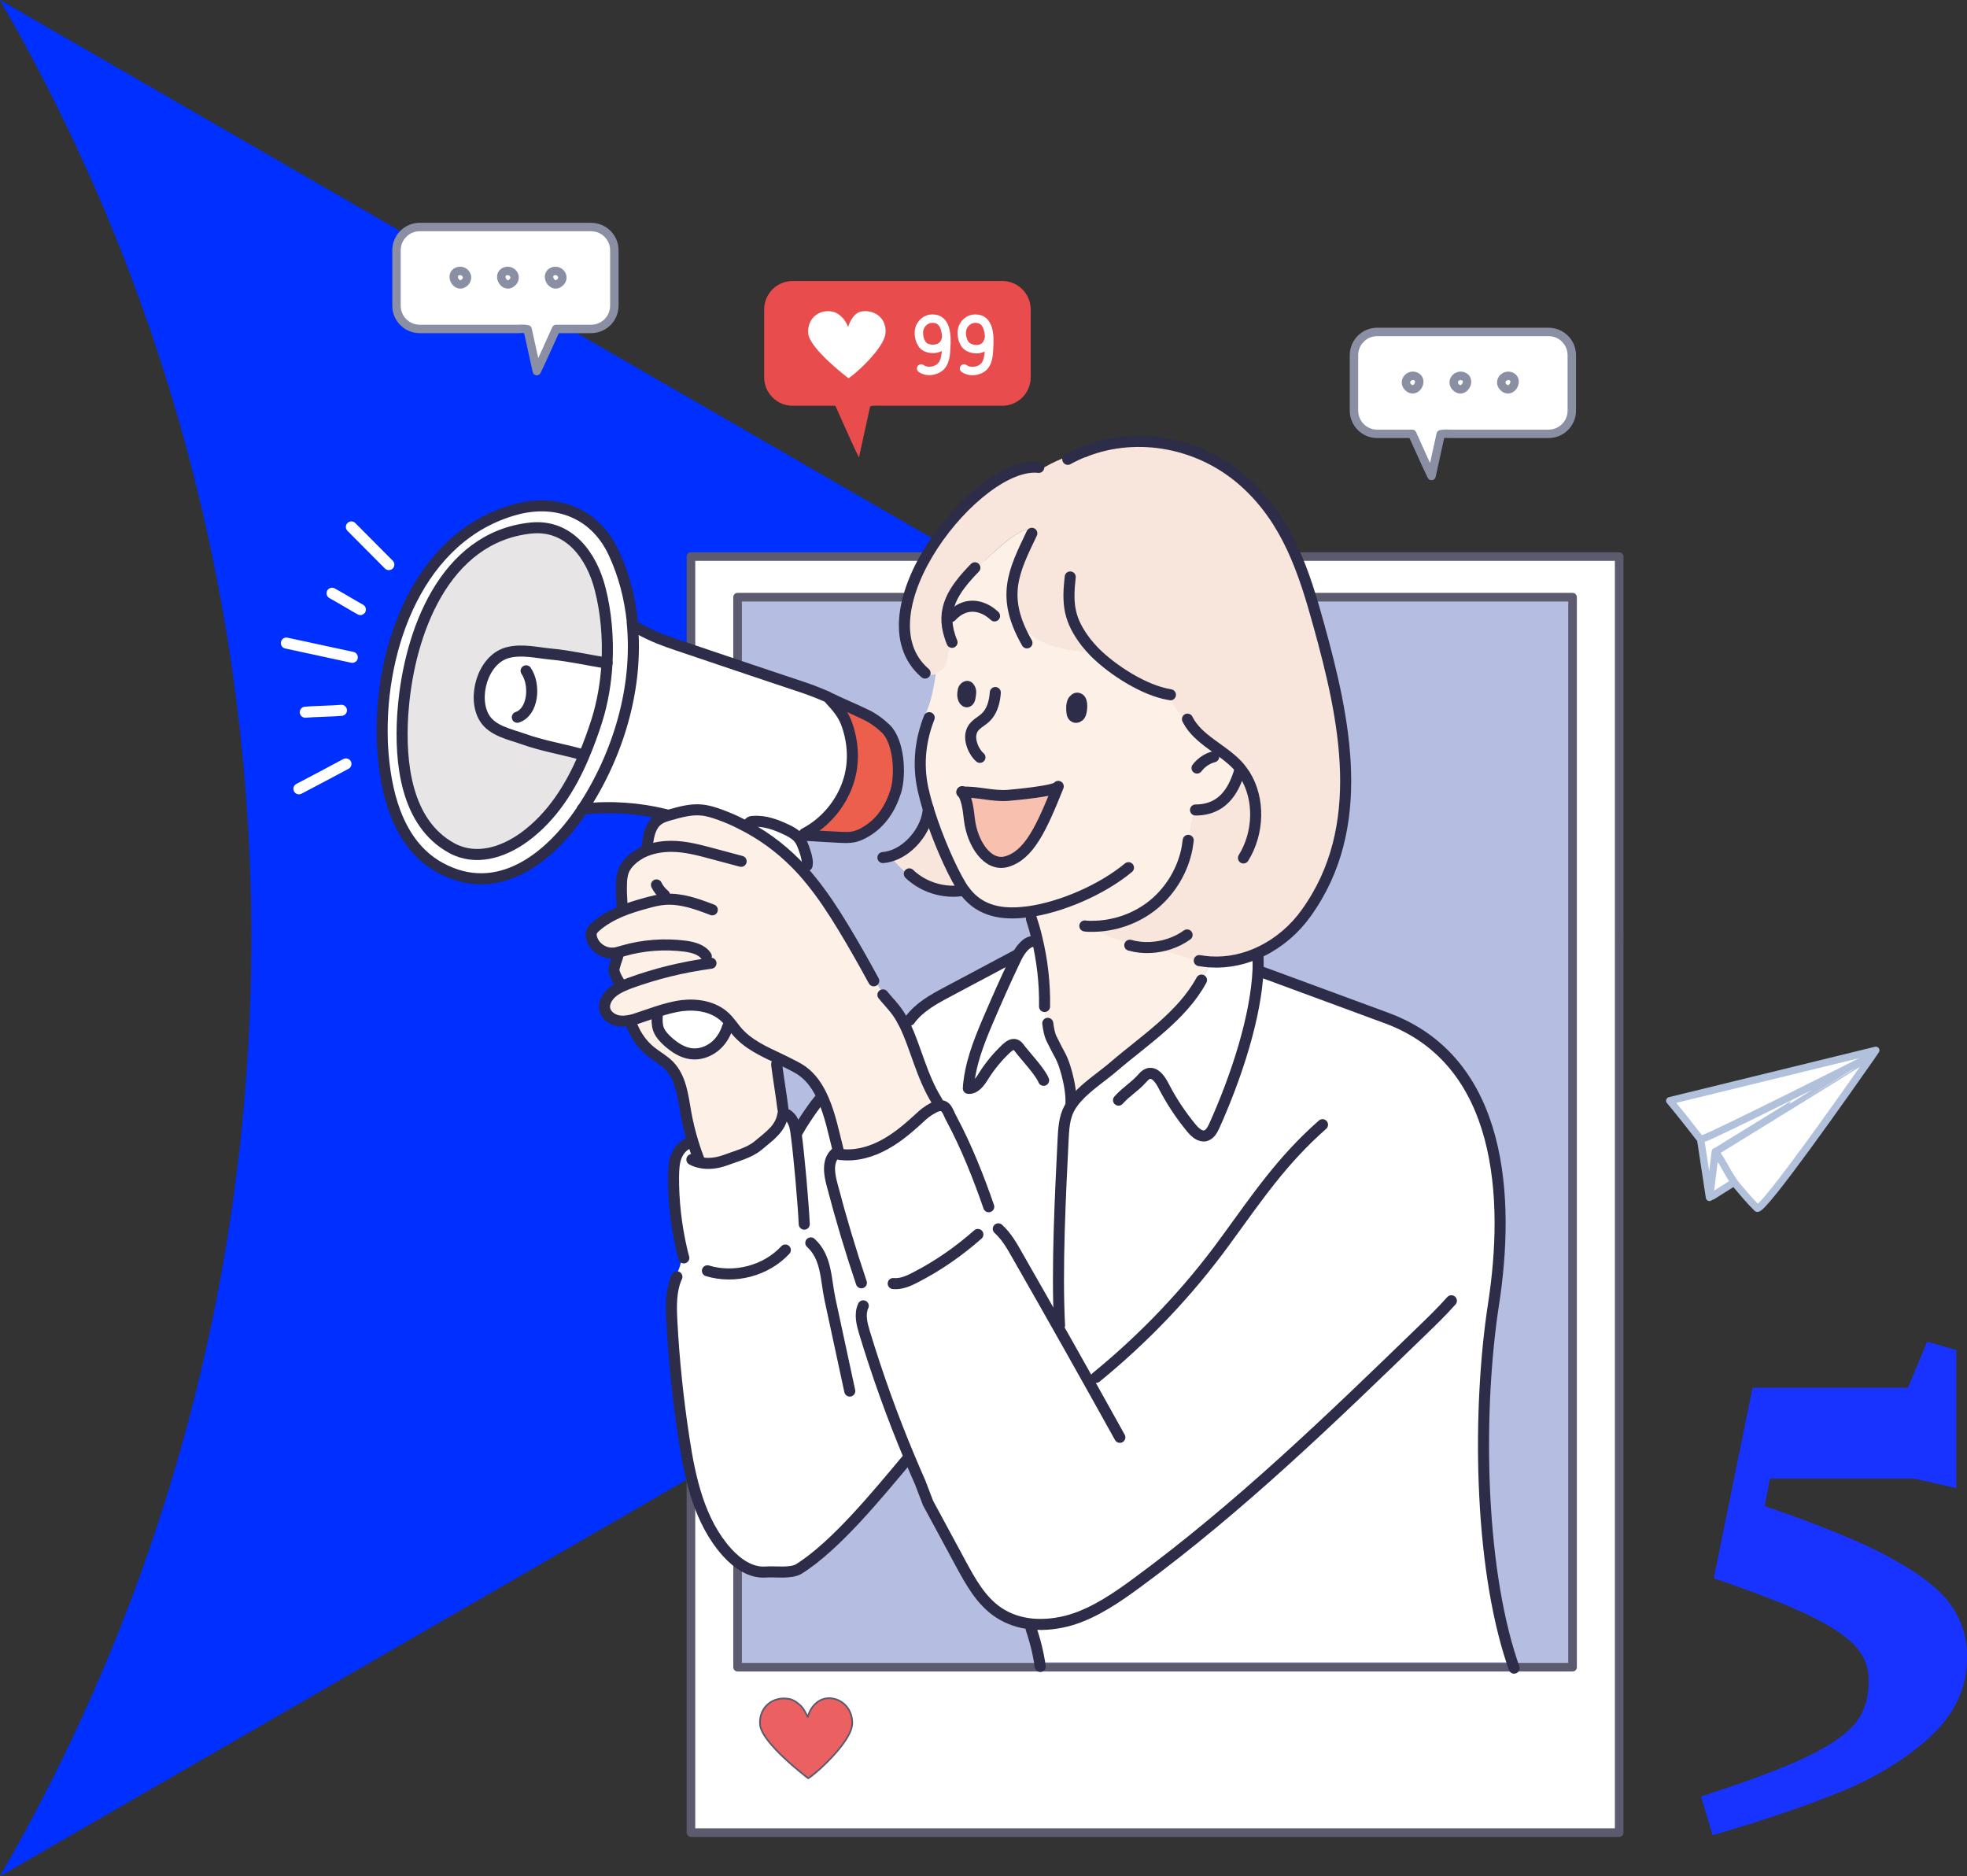 <?xml version="1.0" encoding="UTF-8"?>
<svg id="Layer_1" xmlns="http://www.w3.org/2000/svg" version="1.1" viewBox="0 0 1050.2 1001.6">
  <rect x="0" y="0" width="1050.2" height="1001.6" fill="#333333" stroke="none"/>
  <!-- Generator: Adobe Illustrator 29.8.1, SVG Export Plug-In . SVG Version: 2.1.1 Build 2)  -->
  <defs>
    <style>
      .st0, .st1, .st2, .st3, .st4, .st5, .st6 {
        stroke-linecap: round;
        stroke-linejoin: round;
      }

      .st0, .st1, .st7, .st3, .st4, .st5, .st6 {
        fill: none;
      }

      .st0, .st3 {
        stroke-width: 5.9px;
      }

      .st0, .st6 {
        stroke: #fff;
      }

      .st1 {
        stroke-width: 4.6px;
      }

      .st1, .st7 {
        stroke: #5b5a6e;
      }

      .st8, .st2 {
        fill: #fff;
      }

      .st9 {
        fill: #e7e5e6;
      }

      .st10 {
        fill: #e84c4d;
      }

      .st2, .st4 {
        stroke: #8a8fa4;
      }

      .st2, .st4, .st6 {
        stroke-width: 4.5px;
      }

      .st7 {
        stroke-miterlimit: 10;
        stroke-width: .9px;
      }

      .st3 {
        stroke: #2d2c49;
      }

      .st11 {
        fill: #b5bee1;
      }

      .st12 {
        fill: #eb6060;
      }

      .st13 {
        fill: #fdf1e7;
      }

      .st14 {
        fill: #f8c1af;
      }

      .st15 {
        fill: #0030ff;
      }

      .st16 {
        fill: #f8e5dc;
      }

      .st17 {
        fill: #1833ff;
      }

      .st18 {
        fill: #eb5f4c;
      }

      .st5 {
        stroke: #b1c1dc;
        stroke-width: 3.9px;
      }
    </style>
  </defs>
  <path class="st15" d="M134.2,500.8c0,182.5-49,353.4-134.2,500.8l867.4-500.8L0,0c85.2,147.4,134.2,318.3,134.2,500.8Z"/>
  <g>
    <g>
      <g>
        <path class="st8" d="M864.5,297.1v681.2h-495.6V297.1h495.6ZM839.6,890V318.8h-445.8v571.2h445.8Z"/>
        <rect class="st11" x="393.8" y="318.8" width="445.8" height="571.2"/>
      </g>
      <g>
        <rect class="st1" x="368.9" y="297.1" width="495.6" height="681.2"/>
        <rect class="st1" x="393.8" y="318.8" width="445.8" height="571.2"/>
      </g>
    </g>
    <g>
      <path class="st12" d="M444.4,906.6c6.7,1,11,7.1,10.6,13.8-.7,10-20.6,27.4-23.5,28.8,0,0-25-18.8-25.7-28.7-.7-9.3,7-15.4,15.8-13.6,2.3.5,4.5,2.2,6.1,3.8.8.8,1.5,1.8,2,2.8.3.5,1.6,2.8,1.5,3.3,1.6-6.1,6.5-11.2,13.2-10.1Z"/>
      <path class="st7" d="M431.2,916.8c1.6-6.1,6.5-11.2,13.2-10.1,6.7,1,11,7.1,10.6,13.8-.7,10-20.6,27.4-23.5,28.8,0,0-25-18.8-25.7-28.7-.7-9.3,7-15.4,15.8-13.6,2.3.5,4.5,2.2,6.1,3.8.8.8,1.5,1.8,2,2.8.3.5,1.6,2.8,1.5,3.3Z"/>
    </g>
  </g>
  <g>
    <path class="st10" d="M550.3,165.2v36.2c0,8.4-6.8,15.2-15.2,15.2h-56.6c-2.5,0-4.9,0-7.4,0-2,0-4.5-.3-6.5.3l-6,27.3c-2.5-4.8-12.6-27.6-12.6-27.6h-22.8c-8.4,0-15.2-6.8-15.2-15.2v-36.2c0-8.4,6.8-15.2,15.2-15.2h111.9c8.4,0,15.2,6.8,15.2,15.2Z"/>
    <path class="st8" d="M452.8,174.7c1-3.6,3.5-8,7.6-8.5,4-.5,8.1.9,10.5,4.2,1.5,2.1,2.1,4.8,1.9,7.3-.6,8.4-17.3,23-19.8,24.2,0,0-21-15.8-21.5-24.1-.5-7.8,5.8-13,13.2-11.4,1.9.4,3.8,1.8,5.1,3.2.7.7,1.3,1.5,1.7,2.3.2.4,1.4,2.3,1.3,2.8Z"/>
    <path class="st6" d="M491.8,196.7c2.7,2,6.9,1.6,9.6-.3,3.4-2.4,3.6-7.1,3.8-11,.3-5.5.5-15.6-7.6-15.3-3.2,0-6.1,2.6-6.8,5.7-.7,3.1.4,7.8,3.1,9.4,3.4,2,10.4,1.5,11.2-4.8"/>
    <path class="st6" d="M514.7,196.7c2.7,2,7,1.7,9.7-.2,3.4-2.4,3.5-7.2,3.7-11.1.3-5.5.5-15.6-7.6-15.3-3.2,0-6.1,2.6-6.8,5.7s.4,7.8,3.1,9.4c3.4,2,10.1,2.2,11.2-4.8"/>
  </g>
  <g>
    <g>
      <path class="st8" d="M839.3,189.6v29.6c0,6.9-5.6,12.4-12.4,12.4h-46.3c-2,0-4,0-6,0-1.7,0-3.7-.3-5.3.3l-4.9,22.3c-2-4-10.3-22.5-10.3-22.5h-18.7c-6.9,0-12.4-5.6-12.4-12.4v-29.6c0-6.9,5.6-12.4,12.4-12.4h91.5c6.9,0,12.4,5.6,12.4,12.4Z"/>
      <path class="st4" d="M769.2,231.8l-4.9,22.3c-2-4-10.3-22.5-10.3-22.5h-18.7c-6.9,0-12.4-5.6-12.4-12.4v-29.6c0-6.9,5.6-12.4,12.4-12.4h91.5c6.9,0,12.4,5.6,12.4,12.4v29.6c0,6.9-5.6,12.4-12.4,12.4h-46.3c-2,0-4,0-6,0-1.7,0-3.7-.3-5.3.3Z"/>
    </g>
    <path class="st2" d="M755.8,200.9c-3.6-1.4-6.9,2.8-4.1,5.7,4.1,4.3,8.8-3.8,4.1-5.7Z"/>
    <path class="st2" d="M781.3,200.9c-3.6-1.4-6.9,2.8-4.1,5.7,4.1,4.3,8.8-3.8,4.1-5.7Z"/>
    <path class="st2" d="M806.7,200.9c-3.6-1.4-6.9,2.8-4.1,5.7,4.1,4.3,8.8-3.8,4.1-5.7Z"/>
  </g>
  <g>
    <g>
      <path class="st8" d="M211.6,133.6v29.6c0,6.9,5.6,12.4,12.4,12.4s38.6,0,46.3,0c2,0,4,0,6,0,1.7,0,3.7-.3,5.3.3l4.9,22.3c2-4,10.3-22.5,10.3-22.5h18.7c6.9,0,12.4-5.6,12.4-12.4v-29.6c0-6.9-5.6-12.4-12.4-12.4h-91.5c-6.9,0-12.4,5.6-12.4,12.4Z"/>
      <path class="st4" d="M281.7,175.8l4.9,22.3c2-4,10.3-22.5,10.3-22.5h18.7c6.9,0,12.4-5.6,12.4-12.4v-29.6c0-6.9-5.6-12.4-12.4-12.4h-91.5c-6.9,0-12.4,5.6-12.4,12.4v29.6c0,6.9,5.6,12.4,12.4,12.4s38.6,0,46.3,0c2,0,4,0,6,0,1.7,0,3.7-.3,5.3.3Z"/>
    </g>
    <path class="st2" d="M295.1,144.9c3.6-1.4,6.9,2.8,4.1,5.7-4.1,4.3-8.8-3.8-4.1-5.7Z"/>
    <path class="st2" d="M269.6,144.9c3.6-1.4,6.9,2.8,4.1,5.7-4.1,4.3-8.8-3.8-4.1-5.7Z"/>
    <path class="st2" d="M244.2,144.9c3.6-1.4,6.9,2.8,4.1,5.7-4.1,4.3-8.8-3.8-4.1-5.7Z"/>
  </g>
  <g>
    <g>
      <path class="st8" d="M998.2,564.2l.5.8c-11.9,17-57.1,81.4-60.5,80.2-.1,0-.2-.2-.3-.3-3.7-3.7-7.1-7.7-10.4-11.6-.6-.7-1.2-1.4-1.7-2.2-3.7-5.1-5.8-10.7-10-16.1l.7-.5,81.7-50.2Z"/>
      <path class="st8" d="M891.5,587.8l110-26.9s-1,1.5-2.8,4.1l-.5-.8h.2c-4.2,2.2-84.2,42.3-88.8,43.5l-1.6.9c-5.5-7.1-10.9-14.1-16.5-20.7Z"/>
      <path class="st8" d="M998.4,564.1h-.2c0,.1-81.7,50.4-81.7,50.4l-.7.5s0,0,0,0l-2.9,23.5v1.1c-.1,0-4.9-30.9-4.9-30.9l1.6-.9c4.6-1.2,84.6-41.3,88.8-43.6Z"/>
      <path class="st8" d="M925.8,631l-1.6,1.2c-3.3,2.1-6.7,4.2-10,6.3l-1.3-.2,2.9-23.5s0,0,0,0c4.1,5.4,6.3,10.9,10,16.1Z"/>
    </g>
    <g>
      <path class="st5" d="M912.9,638.3l2.9-23.5s0,0,0,0c4.1,5.4,6.3,10.9,10,16.1.5.7,1.1,1.5,1.7,2.2,3.4,4,6.7,8,10.4,11.6,0,.1.2.3.3.3,3.4,1.2,48.6-63.2,60.5-80.2,1.8-2.6,2.8-4.1,2.8-4.1l-110,26.9c5.5,6.6,11,13.6,16.5,20.7l4.7,30.9v-1.1Z"/>
      <path class="st5" d="M909.6,607.7c4.6-1.2,84.6-41.3,88.8-43.6h-.2c0,.1-81.7,50.4-81.7,50.4"/>
      <path class="st5" d="M914.2,638.5c3.3-2.1,6.7-4.2,10-6.3"/>
    </g>
  </g>
  <g>
    <g>
      <path class="st8" d="M373.9,620.6c4.4,1,9.3.3,13.6-1.3,5.8-2.2,12.6-3.8,17.4-7.8,6.4-5.4,12.1-9,13.3-17.2,0,0,.2,0,.3,0,2.2.5,4,2.3,5,4.4.4.8.6,1.5.9,2.3,1.7-1.3,3.5-2.6,5.2-3.9l.6.4c2.3-3.5,4.7-7,7.4-10.3l2-.4c3.6,8.2,5.5,17.7,7.6,25.9l.9-.2c.2.9.6,1.8,1.1,2.5l-.2,1.3c8.2,1,16.6-1.4,23.9-5.5,7.4-4.1,13.7-9.8,19.9-15.5,1.5-1.4,5.4-4.1,7.8-4.8,0-1-.2-2-.3-3-8-12.9-11-28-16.9-40.1.8-1,1.7-1.9,2.6-2.8h0c4.9-6.9,12.6-11.2,20-15.2,15.6-8.4,21.4-11.3,37-19.7l.5.3c1-1.8,2.1-3.6,3.5-4.9,1.4-.8,2.8-1.6,4.2-2.6.9-.6,1.8-1.2,2.6-1.9,2.9,11.9,4.3,24.2,4.1,36.5h.4c-.2,3.1-.2,6.1,0,9.1h1.3c1.1,7.8,2.1,7.9,3.9,11.8,1.2,2.6,2.8,5,3.9,7.7,1.7,4,3.3,10,4.1,15.4.9,1.7,2,3.2,3.3,4.6l.3.3c5.5-6.3,13.9-11.7,19.8-16.8,16.3-14,36.5-27,46.9-46.2l-.4-.3c2-2.7,3.7-5.8,4.9-8.9,0-.2.2-.4.2-.6,9.6.6,18.9-1.5,27.4-5.7,0,1.2-.1,2.3-.2,3.5h-1.5c0,2.1,0,4.2,0,6.3,2.2,1,4.5,2,6.7,3,20.7,7.6,41.4,15.3,62.1,22.9,62.3,23,65.7,96.6,57,152.8-8.5,55.2-8,137.5,10,191.3h-252.4c-1.1-6.2-1.9-9.5-3.6-15.1l.8-.2c-.5-1.8-.9-3.6-1.1-5.4-6.5-.6-12.7-2.6-18.1-6.2-9.2-6.2-14.9-16.4-20.2-26.2-5.8-10.7-11.6-21.5-17.4-32.2l-4.2-11c-1.9-4.3-3.8-8.6-5.6-13-.6.3-1.2.7-1.8,1.1-15,17.7-37.7,45.7-57.3,58-4.3,2.7-12.7,1.3-17.8,1.7-8,.6-15.4-4.6-20.7-10.6-14.6-16.3-19.6-38.9-22.9-60.6-3.2-20.8-5.4-41.8-6.5-62.9-.4-7.9-.7-16.3,2.7-23.5l-.9-.5c1-2,1.9-4,2.4-6.2.6-2.5.8-5.1.2-7.6l1.1-.3c-3.1-12.9-4.5-26.1-4.4-39.4,0-3.5.2-7.1,1.5-10.5,1.3-3.3,3.8-6.3,7.3-7.2l.8,1.2c.3-.3.7-.5,1-.8.9,2.9,1.9,5.8,3,8.6h.4c0,.5,0,1,.2,1.5Z"/>
      <path class="st16" d="M624,370.8c-12.7-2.2-29.5-12.5-39.6-22.7-.3,0-.6,0-1,0-70.2-2.8-30.2-59-30.9-62.5-2.1-10.4-23.2,9.8-30.8,18.1l-1.2-.5c-11.6,11.9-18.2,22.1-13.3,36.8,0,.1,0,.2,0,.3-.4,3.5-.9,7-1.3,10.5-.2,1.5-.4,3-1,4.4-.9,2.2-2.9,4-5.2,4.7-.1,0-.2,0-.4.1-1.8.5-3.8.3-5.4-.5h0c-36.9-31.7,28-113.6,60.7-109.9l.8,1.2c7.3-4.6,15.4-7.9,23.8-9.7,0,0,0,0,0,0,28.4-11.1,62.1-4.7,85.6,16.6,22.5,20.3,31.4,47.3,39.2,75.7,14.1,50.8,26.4,108.1-6.6,154.1-6.2,8.7-14.5,15.8-23.9,20.4-8.4,4.1-17.8,6.2-27.4,5.7,0,.2-.1.4-.2.6-9.6-.8-18.7-5.2-28.2-7.4-1.2-.3-2.4-.5-3.6-.8-2.9-.6-5.8-1-8.7-1.7-8-1.8-15.7-4.7-22.9-8.7v-1c12.1.2,24.2-4.1,33.5-11.8,9.1-7.6,15.5-18.4,17.7-30,.7-2.1.9-4.5,1.2-6.7.6-4.6,1.5-9.2,2.8-13.7h.5c9.4.2,16.6-4.3,21.1-14.2,1.8-1.3,3.6-2.7,5.2-4.2-1.1-1.9-2.5-3.6-4-5.2-8.2-8.8-20.8-13.5-26.4-24l-.7.4c-4.3-3.8-7.6-8.8-9.6-14.2Z"/>
      <path class="st14" d="M565,419.8c-9,22.1-15.5,36.8-27.7,40.2-10,2.7-18.1-9.6-19.7-22.3-.6-4.5-.9-10.3-3.7-14.8,8.2-.4,15.9,2.3,24.3,1.7,3.5-.3,25.9-2.3,26.9-4.8Z"/>
      <path class="st13" d="M513.9,422.9c2.8,4.5,3.1,10.3,3.7,14.8,1.6,12.7,9.7,25,19.7,22.3,12.2-3.4,18.8-18,27.7-40.2-1,2.5-23.4,4.5-26.9,4.8-8.3.6-16.1-2.1-24.3-1.7ZM507.2,339.9c-4.9-14.7,1.7-24.9,13.3-36.8l1.2.5c7.7-8.2,28.7-28.5,30.8-18.1.7,3.5-39.3,59.7,30.9,62.5.4,0,.7,0,1,0,10.2,10.2,26.9,20.5,39.6,22.7,2,5.4,5.3,10.3,9.6,14.2l.7-.4c5.6,10.5,18.2,15.3,26.4,24,1.5,1.6,2.8,3.4,4,5.2-1.7,1.5-3.4,2.9-5.2,4.2-4.6,9.9-11.7,14.4-21.1,14.3h-.5c-1.3,4.4-2.3,9-2.8,13.6-.3,2.2-.5,4.6-1.2,6.7-2.2,11.6-8.6,22.4-17.7,30-9.3,7.7-21.4,11.9-33.5,11.8v1c7.1,4,14.9,7,22.9,8.7,2.9.6,5.8,1.1,8.7,1.7,1.2.2,2.4.5,3.6.8,9.5,2.3,18.6,6.6,28.2,7.4-1.2,3.2-2.9,6.2-4.9,8.9l.4.3c-10.4,19.2-30.6,32.2-46.9,46.2-5.9,5.1-14.2,10.5-19.8,16.8l-.3-.3c-1.3-1.4-2.4-2.9-3.3-4.6-.8-5.5-2.4-11.4-4.1-15.4-1.1-2.7-2.7-5.1-3.9-7.7-1.7-3.9-2.8-4-3.9-11.9h-1.3c-.2-3-.2-6,0-9h-.4c.2-12.3-1.2-24.6-4.1-36.5-.8-3.5-1.8-6.9-2.9-10.3l.3-.2c-.7-1.2-1.3-2.4-1.7-3.8-1.3.2-2.5.3-3.7.4-13,1.2-23.8-1.8-31.1-12.2-.2-.3-.5-.7-.7-1-.2-.3-.4-.6-.6-.9-6-9.8-12.7-25.7-17-39.3-.2-.7-.4-1.3-.6-2-1.1-3.7-2.1-7.3-2.8-10.4-3-13.8-1.2-26.6,3.3-38.2l-2.6-.4c3.6-7,5-15.1,6.2-23,2.3-.7,4.3-2.5,5.2-4.7.6-1.4.8-2.9,1-4.4.4-3.5.9-7,1.3-10.5,0-.1,0-.2,0-.3ZM577.1,380.9c.6-1.8,1.1-6.4-.7-7.7-1.2-.8-2.2-.4-3,.7-.2.2-.3.4-.4.7-.9,1.8-.8,4.6-.5,6.5.6,3,3.8,2.5,4.6,0ZM517.8,372.5c.3-1.5.8-3.2,0-4.6-.5-.9-1.1-2.1-2.5-1-.5.4-.9.9-1.1,1.6-.5,1.3-.5,2.8-.2,3.9.6,2.9,3.1,3.4,3.7.1Z"/>
      <path class="st16" d="M513.8,475.4c-9.1,1.4-18.7-1.2-26-6.9-4.9-2.4-8.9-7.2-12.6-11.4,9.2-2.6,17.5-11.8,19.8-21.2.5-.7.9-1.5,1.3-2.3,4.3,13.5,11.1,29.5,17,39.3.2.3.4.6.6.9.2.3.4.7.7,1l-.7.6Z"/>
      <path class="st18" d="M431,444.6c-.5,0-.9.2-1.3.3,11.1-5.8,19.7-16.2,23.4-28.1,3-9.6,2.5-19.9-.7-29.4-2-6.1-5.3-9.7-9.4-14.2l.5-.4c5.3,2.5,12.8,5.7,18.1,8.3,4.2,2,7.8,4.5,11.2,7.7,7.2,6.9,8.2,24.4,5.5,33.4-2.7,9.1-7.8,16.9-16,21.7-2,1.2-4.1,2.2-6.4,2.7-2.3.5-4.7.4-7.1.3-5.8-.3-11.7-.6-17.5-1l-.3-1.4Z"/>
      <path class="st8" d="M430.9,459h.7c.4,3.3.8,6.7,1.2,10.1l-.3.3c-2.5-3-5.1-6-7.9-8.8-8.4-8.5-18.3-15.6-29-21,1.3-.3,2.9-.4,4.3-.5.4-.5,1.2-.7,1.9-.7,6.2-.5,12.3,1.7,17.9,4.4,2,.9,3.9,2,5.5,3.4.2.2.5.5.7.7,1.9,2.1,2.8,4.9,3.7,7.6.5,1.4.9,2.9,1.1,4.3Z"/>
      <path class="st8" d="M390.5,547l-2,1.1c-1.3,4.2-3.8,8.1-7.2,10.8s-8,4.2-12.4,3.6c-4.6-.6-8.7-3.3-12.2-6.4-2.1-1.9-4.2-3.9-5.1-6.6-.9-2.4-.8-5.1-.7-7.6l-.6-1.9c4.6-1.5,9.2-2.8,14-3.4,8-.9,16.7.6,22.6,6.1,1.4,1.3,2.5,2.7,3.7,4.2Z"/>
      <path class="st13" d="M418.1,592h0c0,.8,0,1.5.1,2.3,0,0-.2,0-.3,0-1.2,8.3-6.9,11.8-13.3,17.2-4.7,4-11.6,5.6-17.4,7.8-4.3,1.7-9.1,2.3-13.6,1.3,0-.5-.1-1-.2-1.5h-.4c-1.1-2.8-2.1-5.7-3-8.6-1.7-5.5-3.1-11.1-4.1-16.8-1.6-8.7-2.6-18.3-8.7-24.7-2.9-3-6.7-5-9.9-7.6-4.5-3.6-8-8.4-10-13.7v-.4c-.4-.9-.8-1.8-1.2-2.7,1.6-.3,3.2-.8,4.8-1.4,3.1-1,6.1-2.1,9.2-3.1l.6,1.9c-.1,2.6-.2,5.2.7,7.6,1,2.6,3,4.7,5.1,6.6,3.5,3.1,7.6,5.8,12.2,6.4,4.4.6,8.9-.9,12.4-3.6s5.9-6.6,7.2-10.8l2-1.1c.7.9,1.4,1.8,2.1,2.7,6.1,7.6,15,11.5,23.7,15.6-.4,1.2-.9,2.3-1.4,3.4.8,6.4,2.6,17.2,3.3,23.3Z"/>
      <path class="st13" d="M342.9,455.2c.8-1.7,1.7-3.2,2.8-4.7.6-4.8,1.7-9.9,5.5-12.8,1.3-1,2.7-1.6,4.2-2.1.9-.3,1.8-.6,2.7-.8,5.3-1.5,10.8-3,16.3-2.5,3.5.3,6.9,1.4,10.2,2.6,3.8,1.4,7.6,3,11.2,4.9,10.7,5.3,20.5,12.4,29,21,2.8,2.8,5.4,5.7,7.9,8.8,6.5,7.9,12.1,16.5,17.4,25.2,5.5,9.1,10.8,18.4,15.9,27.8l.3-.2c2.3,3.5,4.6,7,6.9,10.6h0c2.1,2.4,4.2,4.8,6.1,7.4,1.6,2.2,2.9,4.7,4.2,7.2,5.8,12.1,8.9,27.2,16.9,40.1.2,1,.3,2,.3,3-2.4.7-6.3,3.4-7.8,4.8-6.2,5.7-12.5,11.4-19.9,15.5-7.2,4.1-15.6,6.5-23.9,5.5l.2-1.3c-.5-.8-.9-1.6-1.1-2.5l-.9.2c-2.1-8.3-4-17.7-7.6-25.9-.4-.9-.8-1.8-1.2-2.6-2.8-5.7-6.6-10.7-12.1-13.9-3.1-1.9-6.4-3.5-9.8-5-8.7-4.1-17.6-8-23.7-15.6-.7-.9-1.4-1.8-2.1-2.7-1.1-1.5-2.3-2.9-3.7-4.2-5.9-5.5-14.6-7-22.6-6.1-4.8.5-9.4,1.9-14,3.4-3.1,1-6.1,2.1-9.2,3.1-1.6.5-3.2,1-4.8,1.4-2,.4-4,.6-6,.3-3.6-.6-7.2-3.2-7.6-6.9-.2-1.6.3-3.2,1-4.6,1.8-3.4,5-5.5,8.6-7.1,0-.2,0-.5.1-.7h-.9c-1.3-1.6-3.6-5.9-3.7-7.8,0-2,1.9-6.4,2.3-8.3h.9c0-.5,0-1,.2-1.6-1.3.4-2.6.7-4,.8-4.9.3-9.8-3-11.3-7.7-.4-1.2-.6-2.5-.1-3.7.4-1,1.2-1.8,2-2.6,3.9-3.5,8.4-6,13.2-8.1,0-1.8.2-3.7.3-5.5h.7c-.2-3.1-.3-6.2-.2-9.3,0-2.3.3-4.6,1-6.8.9-2.4,2.4-4.4,4.3-6.1,1.7-1.6,3.6-2.8,5.6-3.9Z"/>
      <path class="st8" d="M311.2,431.9c19-28.7,30-65.2,26.4-99.9.5.5,1,1,1.5,1.5.9.8,2,1.6,3.1,2.2l-.4.7c6.9,3.8,13.1,6,20,8.3,13,4.4,26.1,8.8,39.1,13.2,9.2,3.1,18.4,6.2,27.5,9.2,3.9,1.3,7.8,2.8,13.4,5.2.4.4.7.8,1,1.1,4.1,4.4,7.4,8.1,9.4,14.2,3.2,9.5,3.7,19.8.7,29.4-3.7,12-12.3,22.3-23.4,28.1-1.4.3-2.8.8-4.2,1.3h0c-1.6-1.4-3.5-2.4-5.5-3.3-5.6-2.7-11.7-4.9-17.9-4.4-.7,0-1.5.2-1.9.7-1.5.1-3,.1-4.3.5-3.6-1.8-7.4-3.5-11.2-4.9-3.3-1.2-6.7-2.3-10.2-2.6-5.5-.4-11,1.1-16.3,2.5-.9.2-1.8.5-2.7.8-.2-.3-.5-.6-.7-.9-13.1-3.2-28.2-4.6-43.5-2.8Z"/>
      <path class="st8" d="M311.2,431.9c-.2.3-.4.6-.6.9-17.2,25.6-44.7,47.1-75.2,30.7-21.7-11.6-28.7-37.2-30.7-60-.2-2.8-.4-5.7-.5-8.7-1.5-49.3,19.6-108.9,71.4-122.8,21.7-5.9,42.4,1.9,52.3,23.5,5.3,11.6,8.5,24,9.8,36.5,3.5,34.8-7.4,71.2-26.4,99.9ZM324.1,354c.7-13.5-.5-27.3-3.7-39.7-4.4-17.4-16.5-34.6-37.1-32.4-46.3,5-64.7,56.2-68,96.2-.1,1.3-.2,2.5-.3,3.8-1.5,25,1.6,57.5,26.3,70.9,12.6,6.8,27,2.5,38.6-5.9,14.8-10.8,24.8-26.6,31.9-43.5h0c2.6-6.2,4.9-12.5,6.9-18.8,3-9.6,4.8-20,5.4-30.7Z"/>
      <path class="st9" d="M320.4,314.3c3.2,12.4,4.4,26.2,3.7,39.7h0c-9.6-1.5-19.9-3.9-29.6-4.8-7.8-.7-16.1-2.9-23.8-.7-13,3.7-18.5,23.9-12.1,34.7,4.3,7,13.7,8.8,20.8,11.3,10,3.5,20.4,5.2,30.6,8.1l1.9.8c-7.1,16.8-17.1,32.7-31.9,43.5-11.6,8.4-26,12.7-38.6,5.9-24.7-13.4-27.9-45.9-26.3-70.9,0-1.3.2-2.5.3-3.8,3.3-39.9,21.7-91.2,68-96.2,20.6-2.2,32.7,15,37.1,32.4Z"/>
      <path class="st8" d="M324.1,354h0c-.6,10.6-2.3,21.1-5.4,30.7-2,6.3-4.2,12.6-6.9,18.8h0l-1.9-.8c-10.2-2.8-20.6-4.5-30.6-8.1-7.1-2.5-16.6-4.3-20.8-11.3-6.5-10.8-1-30.9,12.1-34.7,7.7-2.2,16,0,23.8.7,9.7.9,20,3.3,29.6,4.8Z"/>
    </g>
    <g>
      <path class="st3" d="M572.9,374.5c.1-.2.3-.5.4-.7.8-1,1.8-1.5,3-.7,1.8,1.3,1.3,5.9.7,7.7-.8,2.6-4,3.1-4.6,0-.3-1.8-.4-4.7.5-6.5Z"/>
      <path class="st3" d="M514.3,368.4c.2-.7.6-1.2,1.1-1.6,1.4-1,2,.1,2.5,1,.7,1.4.2,3.1,0,4.6-.6,3.3-3.1,2.7-3.7-.1-.3-1.2-.2-2.6.2-3.9Z"/>
      <path class="st3" d="M531.4,369.7c-.3,4.4-1.4,9-4.3,12.4-2.8,3.3-7.1,4.2-8.5,8.8-1.3,4.4,1.2,10.5,4.6,13.4"/>
      <path class="st3" d="M507.9,329.1c7.4-8.1,16.6-6.4,23.1-.3"/>
      <path class="st3" d="M513.9,422.9c-.1,0-.3,0-.4,0"/>
      <path class="st3" d="M513.9,422.9c2.8,4.5,3.1,10.3,3.7,14.8,1.6,12.7,9.7,25,19.7,22.3,12.2-3.4,18.8-18,27.7-40.2-1,2.5-23.4,4.5-26.9,4.8-8.3.6-16.1-2.1-24.3-1.7Z"/>
      <path class="st3" d="M513.7,422.6c0,0,.1.2.2.3"/>
      <path class="st3" d="M496.1,383.1c-4.5,11.5-6.3,24.4-3.3,38.2.7,3.1,1.6,6.6,2.8,10.4.2.6.4,1.3.6,2,4.3,13.5,11.1,29.5,17,39.3.2.3.4.6.6.9.2.3.4.7.7,1,7.3,10.4,18.1,13.4,31.1,12.2,1.2-.1,2.5-.3,3.7-.4,17.1-2.4,38.7-11.5,53.2-23.5"/>
      <path class="st3" d="M554.6,249.5c-32.8-3.8-97.6,78.1-60.7,109.8"/>
      <path class="st3" d="M638.3,432.4c9.4,0,16.6-4.4,21.1-14.3.9-2,1.8-4.2,2.4-6.6"/>
      <path class="st3" d="M639.1,410c2.2-2.9,5.4-5.1,8.9-6"/>
      <path class="st3" d="M634,383.9c.1.2.2.4.3.6,5.6,10.5,18.2,15.3,26.4,24,1.5,1.6,2.8,3.4,4,5.2,8.1,13,7.4,31.1-.8,44.3"/>
      <path class="st3" d="M550.9,284.7c-9.8,20.5-16.7,33.8-2.6,58.5"/>
      <path class="st3" d="M571.4,308c-1.7,14.9-.6,23.1,8.5,35,1.3,1.6,2.8,3.3,4.4,5,10.2,10.2,26.9,20.5,39.6,22.7.3,0,.6.1,1,.2"/>
      <path class="st3" d="M520.5,303.1c-11.6,11.9-18.2,22.1-13.3,36.8.3,1,.7,2,1.1,3"/>
      <path class="st3" d="M634.4,448.6c-.2,1.4-.4,2.7-.6,4.1-2.2,11.6-8.6,22.4-17.7,30-9.3,7.7-21.4,11.9-33.5,11.8-1.1,0-2.3,0-3.4-.2"/>
      <path class="st3" d="M603.2,504.6c3.6,1,7.3,1.4,10.9,1.2,7-.3,14-2.6,19.7-6.7"/>
      <path class="st3" d="M579.1,241c-3.1,1.2-6.1,2.6-9,4.2"/>
      <path class="st3" d="M640.3,512.8c1.9.3,3.9.6,5.8.7,9.6.6,18.9-1.5,27.4-5.7,9.4-4.6,17.7-11.7,23.9-20.4,33.1-46,20.7-103.3,6.6-154.1-7.8-28.3-16.7-55.4-39.2-75.7-23.5-21.3-57.2-27.7-85.6-16.6"/>
      <path class="st3" d="M495.6,431.7c0,1.4-.3,2.8-.6,4.2-2.3,9.4-10.6,18.7-19.8,21.2-1.3.4-2.5.6-3.8.7"/>
      <path class="st3" d="M485.5,466.5c.7.7,1.5,1.4,2.3,2,7.2,5.7,16.9,8.3,26,6.9"/>
      <path class="st3" d="M310,402.6c-10.2-2.8-20.6-4.5-30.6-8.1-7.1-2.5-16.6-4.3-20.8-11.3-6.5-10.8-1-30.9,12.1-34.7,7.7-2.2,16,0,23.8.7,9.7.9,20,3.3,29.6,4.8"/>
      <path class="st3" d="M276.2,382.9c8.5-2.8,9.8-17.3,4.7-24.8"/>
      <path class="st3" d="M324.1,354c.7-13.5-.5-27.3-3.7-39.7-4.4-17.4-16.5-34.6-37.1-32.4-46.3,5-64.7,56.2-68,96.2-.1,1.3-.2,2.5-.3,3.8-1.5,25,1.6,57.5,26.3,70.9,12.6,6.8,27,2.5,38.6-5.9,14.8-10.8,24.8-26.6,31.9-43.5h0c2.6-6.2,4.9-12.5,6.9-18.8,3-9.6,4.8-20,5.4-30.7Z"/>
      <path class="st3" d="M337.6,331.9c-1.3-12.5-4.4-24.9-9.8-36.5-9.9-21.6-30.6-29.3-52.3-23.5-51.8,14-72.9,73.5-71.4,122.8,0,2.9.3,5.8.5,8.7,2,22.8,9.1,48.4,30.7,60,30.5,16.4,58-5.1,75.2-30.7.2-.3.4-.6.6-.9,19-28.7,30-65.2,26.4-99.9Z"/>
      <path class="st3" d="M310.9,431.9c0,0,.2,0,.3,0,15.3-1.7,30.4-.4,43.5,2.8.4,0,.7.2,1.1.3"/>
      <path class="st3" d="M429.4,445.1c0,0,.2,0,.3-.2,11.1-5.8,19.7-16.2,23.4-28.1,3-9.6,2.5-19.9-.7-29.4-2-6.1-5.3-9.7-9.4-14.2-.3-.4-.7-.7-1-1.1-5.6-2.4-9.5-3.9-13.4-5.2-9.2-3.1-18.4-6.1-27.5-9.2-13-4.4-26.1-8.8-39.1-13.2-6.9-2.3-13.1-4.6-20-8.3-.9-.5-1.8-1-2.7-1.5"/>
      <path class="st3" d="M431.3,446c5.8.4,11.7.7,17.5,1,2.4.1,4.8.2,7.1-.3,2.3-.5,4.4-1.5,6.4-2.7,8.2-4.8,13.2-12.7,16-21.7,2.7-9,1.7-26.6-5.5-33.4-3.4-3.2-7-5.8-11.2-7.7-5.3-2.6-12.8-5.7-18.1-8.3"/>
      <path class="st3" d="M380.3,485.7c-8.1-3.1-16.5-6.2-25.2-5.6-3.4.2-6.8,1.1-10.1,2-4.7,1.3-9.4,2.7-13.9,4.6-4.8,2.1-9.3,4.6-13.2,8.1-.8.7-1.6,1.5-2,2.6-.5,1.2-.3,2.5.1,3.7,1.5,4.7,6.4,8,11.3,7.7,1.3,0,2.7-.4,4-.8.5-.1,1-.3,1.4-.4,10.7-3.1,22.1-3.9,33.1-2.5,4.3.6,9,1.8,11.3,5.4"/>
      <path class="st3" d="M332.3,484.3c-.1-1-.2-2.1-.3-3.1-.2-3.1-.3-6.1-.2-9.2,0-2.3.3-4.6,1-6.8.9-2.4,2.4-4.4,4.3-6.1,1.7-1.6,3.6-2.8,5.6-3.9,4.8-2.4,10.3-3.4,15.7-3.4,7.7,0,15.2,2.1,22.7,4.1,4.9,1.3,9.7,2.6,14.6,3.9"/>
      <path class="st3" d="M350.5,472.4c1,2.1,2.5,3.9,4.3,5.4"/>
      <path class="st3" d="M345.5,452c0-.5.1-.9.2-1.4.6-4.8,1.7-9.9,5.5-12.8,1.3-1,2.7-1.6,4.2-2.1.9-.3,1.8-.6,2.7-.8,5.3-1.5,10.8-3,16.3-2.5,3.5.3,6.9,1.4,10.2,2.6,3.8,1.4,7.6,3,11.2,4.9,10.7,5.3,20.5,12.4,29,21,2.8,2.8,5.4,5.7,7.9,8.8,6.5,7.9,12.1,16.5,17.4,25.2,5.5,9.1,10.8,18.4,15.9,27.8.2.3.3.6.5.9"/>
      <path class="st3" d="M399.8,439.7c0-.2.1-.4.3-.5.4-.5,1.2-.7,1.9-.7,6.2-.5,12.3,1.7,17.9,4.4,2,.9,3.9,2,5.5,3.4.2.2.5.5.7.7,1.9,2.1,2.8,4.9,3.7,7.6.5,1.4.9,2.9,1.1,4.3.2,1,.2,2.1,0,3.1"/>
      <path class="st3" d="M350.9,541.9c-.1,2.6-.2,5.2.7,7.6,1,2.6,3,4.7,5.1,6.6,3.5,3.1,7.6,5.8,12.2,6.4,4.4.6,8.9-.9,12.4-3.6s5.9-6.6,7.2-10.8"/>
      <path class="st3" d="M330.1,509.5c-.4,1.9-2.3,6.3-2.3,8.3,0,2,2.4,6.3,3.7,7.8"/>
      <path class="st3" d="M337.5,547.7c2.1,5.3,5.5,10.1,10,13.7,3.3,2.6,7,4.6,9.9,7.6,6.1,6.4,7.2,15.9,8.7,24.7,1,5.7,2.4,11.3,4.1,16.8.9,2.9,1.9,5.8,3,8.6"/>
      <path class="st3" d="M414.7,567.9c0,.2,0,.5,0,.7.8,6.4,2.6,17.2,3.3,23.3"/>
      <path class="st3" d="M369.4,619c1.4.8,2.9,1.3,4.4,1.6,4.4,1,9.3.3,13.6-1.3,5.8-2.2,12.6-3.8,17.4-7.8,6.4-5.4,12.1-9,13.3-17.2,0,0,.2,0,.3,0,2.2.5,4,2.3,5,4.4.4.8.6,1.5.9,2.3.4,1.5.6,3,.8,4.5,1.5,10.9,3.8,37,4.3,48"/>
      <path class="st3" d="M368.4,610.1c-3.4.9-6,3.9-7.3,7.2-1.3,3.3-1.4,6.9-1.5,10.5-.1,13.2,1.4,26.5,4.4,39.4.3,1.4.7,2.8,1.1,4.3"/>
      <path class="st3" d="M379.6,514.2c-14.8,2-29.3,5.5-43.3,10.6-1.3.5-2.6,1-3.9,1.6-3.5,1.6-6.8,3.7-8.6,7.1-.7,1.4-1.2,3-1,4.6.4,3.7,3.9,6.3,7.6,6.9,2,.3,4,.1,6-.3,1.6-.3,3.2-.8,4.8-1.4,3.1-1,6.1-2.1,9.2-3.1,4.6-1.5,9.2-2.8,14-3.4,8-.9,16.7.6,22.6,6.1,1.4,1.3,2.5,2.7,3.7,4.2.7.9,1.4,1.8,2.1,2.7,6.1,7.6,15,11.5,23.7,15.6,3.3,1.6,6.6,3.2,9.8,5,5.5,3.2,9.3,8.2,12.1,13.9.4.8.8,1.7,1.2,2.6,3.6,8.2,5.5,17.7,7.6,25.9.1.5.3,1.1.4,1.6"/>
      <path class="st3" d="M471.4,531.1c.5.6,1,1.2,1.5,1.8,2.1,2.4,4.2,4.7,6.1,7.3,1.6,2.2,2.9,4.7,4.2,7.2,5.8,12.1,8.9,27.2,16.9,40.1,0,.2.2.3.3.5"/>
      <path class="st3" d="M446,615.7c-4.4,4.1-3.3,11.1-1.7,16.9,4.6,17.6,9.8,35,15.6,52.2"/>
      <path class="st3" d="M448.4,616.3c.1,0,.2,0,.4,0,8.2,1,16.6-1.4,23.9-5.5,7.4-4.1,13.7-9.8,19.9-15.5,1.5-1.4,5.4-4.1,7.8-4.8.2,0,.4-.1.6-.2,4.5-.7,4.9,3.1,7.1,7.1,7.7,14.3,14.5,31.4,19.8,46.8"/>
      <path class="st3" d="M361.4,681.6c-3.3,7.2-3.1,15.6-2.7,23.5,1.1,21.1,3.3,42,6.5,62.9,3.3,21.7,8.3,44.3,22.9,60.6,5.4,6,12.7,11.2,20.7,10.6,5-.4,13.5,1,17.8-1.7,19.7-12.3,42.4-40.3,57.3-58,0,0,0,0,0,0"/>
      <path class="st3" d="M432.9,663.5c8.5,7.7,7.9,19.2,10.3,30.4,3.5,16.2,7,32.5,10.5,48.7"/>
      <path class="st3" d="M460.9,697.1c-2.1,4.5-.7,9.7.7,14.4,6.9,22.7,14.9,45,24.1,66.9,1.8,4.3,3.7,8.7,5.6,13l4.2,11c5.8,10.7,11.6,21.5,17.4,32.2,5.3,9.8,10.9,20,20.2,26.2,5.4,3.6,11.6,5.6,18.1,6.2,6.9.6,14.1-.3,20.8-2.3,12.9-4,24.2-11.8,35.1-19.8,54.7-40.2,103.7-87.6,152.4-134.8,5.3-5.1,10.5-10.2,15.4-15.7"/>
      <path class="st3" d="M533,656c4.3,3.9,7.2,8.9,10,13.9,18.5,32.3,36.8,64.8,54.9,97.4"/>
      <path class="st3" d="M476.9,685.2c4.1.4,8.1-1.3,11.7-3.2,12.1-6.2,23.3-14,33.5-23"/>
      <path class="st3" d="M377.7,678.4c14.5,4.4,31.3,0,41.6-11.1"/>
      <path class="st3" d="M585.2,735.3c26-21.2,49.3-45.7,69-72.8,17.1-23.4,30.1-42.9,51.9-62.1"/>
      <path class="st3" d="M550.7,490.5c1.1,3.4,2.1,6.8,2.9,10.3,2.9,11.9,4.3,24.2,4.1,36.5"/>
      <path class="st3" d="M485.7,544.6c4.9-6.8,12.6-11.1,20-15,15.6-8.4,21.4-11.3,37-19.7"/>
      <path class="st3" d="M552.6,502.4c-.6,0-1.1,0-1.7.2-1.6.4-3,1.3-4.2,2.6-1.4,1.4-2.5,3.1-3.5,4.9-.4.8-.8,1.5-1.1,2.2-5.3,11-10.2,22.2-15,33.4-4.8,11.3-9.3,23-10.1,35.3,3.6.3,6.2-3.4,8.1-6.5,3.4-5.4,7.5-10.4,12.2-14.8,1.4-1.3,3.2-2.6,4.9-2,.9.3,1.5,1.1,2.1,1.9,3,4,11,12.4,12.9,17.1"/>
      <path class="st3" d="M559.4,546.3c1.1,7.9,2.1,8,3.9,11.9,1.2,2.6,2.8,5,3.9,7.7,1.7,4,3.3,10,4.1,15.4.4,2.7.6,5.3.5,7.5"/>
      <path class="st3" d="M565.7,707.5c-1.6-30.4.5-70.6,1.9-99.1.3-5.8.6-11.8,3.4-16.9,1-1.8,2.3-3.6,3.8-5.3,5.5-6.3,13.9-11.7,19.8-16.8,16.3-14,36.5-27,46.9-46.2"/>
      <path class="st3" d="M597.2,587.3c4.3-4.8,8.3-6.8,12.6-11.6.9-1,1.8-2,3.1-2.5,3.6-1.2,6.5,2.9,8.2,6.2,4.2,8.2,9.3,15.9,15.1,22.9,1.9,2.3,4.6,4.7,7.4,4,2.3-.6,3.6-2.9,4.6-5,12-26.6,22.4-58.6,23.5-83.7,0-2.1.1-4.2,0-6.3,0-.2,0-.5,0-.7"/>
      <path class="st3" d="M671.7,518.2c2.2.8,4.4,1.6,6.6,2.4,20.7,7.6,41.4,15.3,62.1,22.9,62.3,23,65.7,96.6,57,152.8-8.5,55.2-8,137.5,10,191.3.3,1,.7,2,1,2.9"/>
      <path class="st3" d="M550.5,869.3c.3,1.2.7,2.2,1,3.2,1.7,5.6,2.5,8.9,3.6,15.1,0,.6.2,1.3.3,2"/>
      <path class="st3" d="M425.8,604.2c1.3-2.3,2.6-4.5,4.1-6.7,2.3-3.5,4.7-7,7.4-10.3"/>
      <path class="st0" d="M152.9,343.3c11.7,2.5,23.5,5.1,35.2,7.6"/>
      <path class="st0" d="M177.3,316.7c3.2,1.7,11.8,6.9,15.1,8.7"/>
      <path class="st0" d="M163,380.2c3.6-.4,15.7-.6,19.3-1"/>
      <path class="st0" d="M187.6,281.3c6.7,6.7,13.3,13.4,20,20.1"/>
      <path class="st0" d="M159.6,421.1c8.4-4.4,16.7-8.8,25.1-13.3"/>
      <path class="st3" d="M579.1,241s0,0,0,0"/>
    </g>
  </g>
  <path class="st17" d="M1008.6,831.3c15.7,8.3,26.5,16.6,32.6,24.9,6,8.3,9.1,17.8,9.1,28.3,0,16.2-6.5,30.4-19.5,42.4-13,12-29.1,21.9-48.3,29.7-19.2,7.8-41.9,15.5-68.1,23.1l-6.2-20.7c25.3-8.1,44.3-15.3,56.9-21.4,12.7-6.1,21.2-12.2,25.8-18.1s6.8-13.2,6.8-21.7-2.1-12.8-6.2-18c-4.2-5.2-12.1-10.7-23.9-16.6-11.8-5.9-29.3-12.7-52.6-20.7l20.7-101.7h83l10.2-24.6,15.6,4.5v73.7l-22.7-5.1h-76.8l-2.8,14.7c28.7,9.8,50.9,18.9,66.6,27.2Z"/>
</svg>